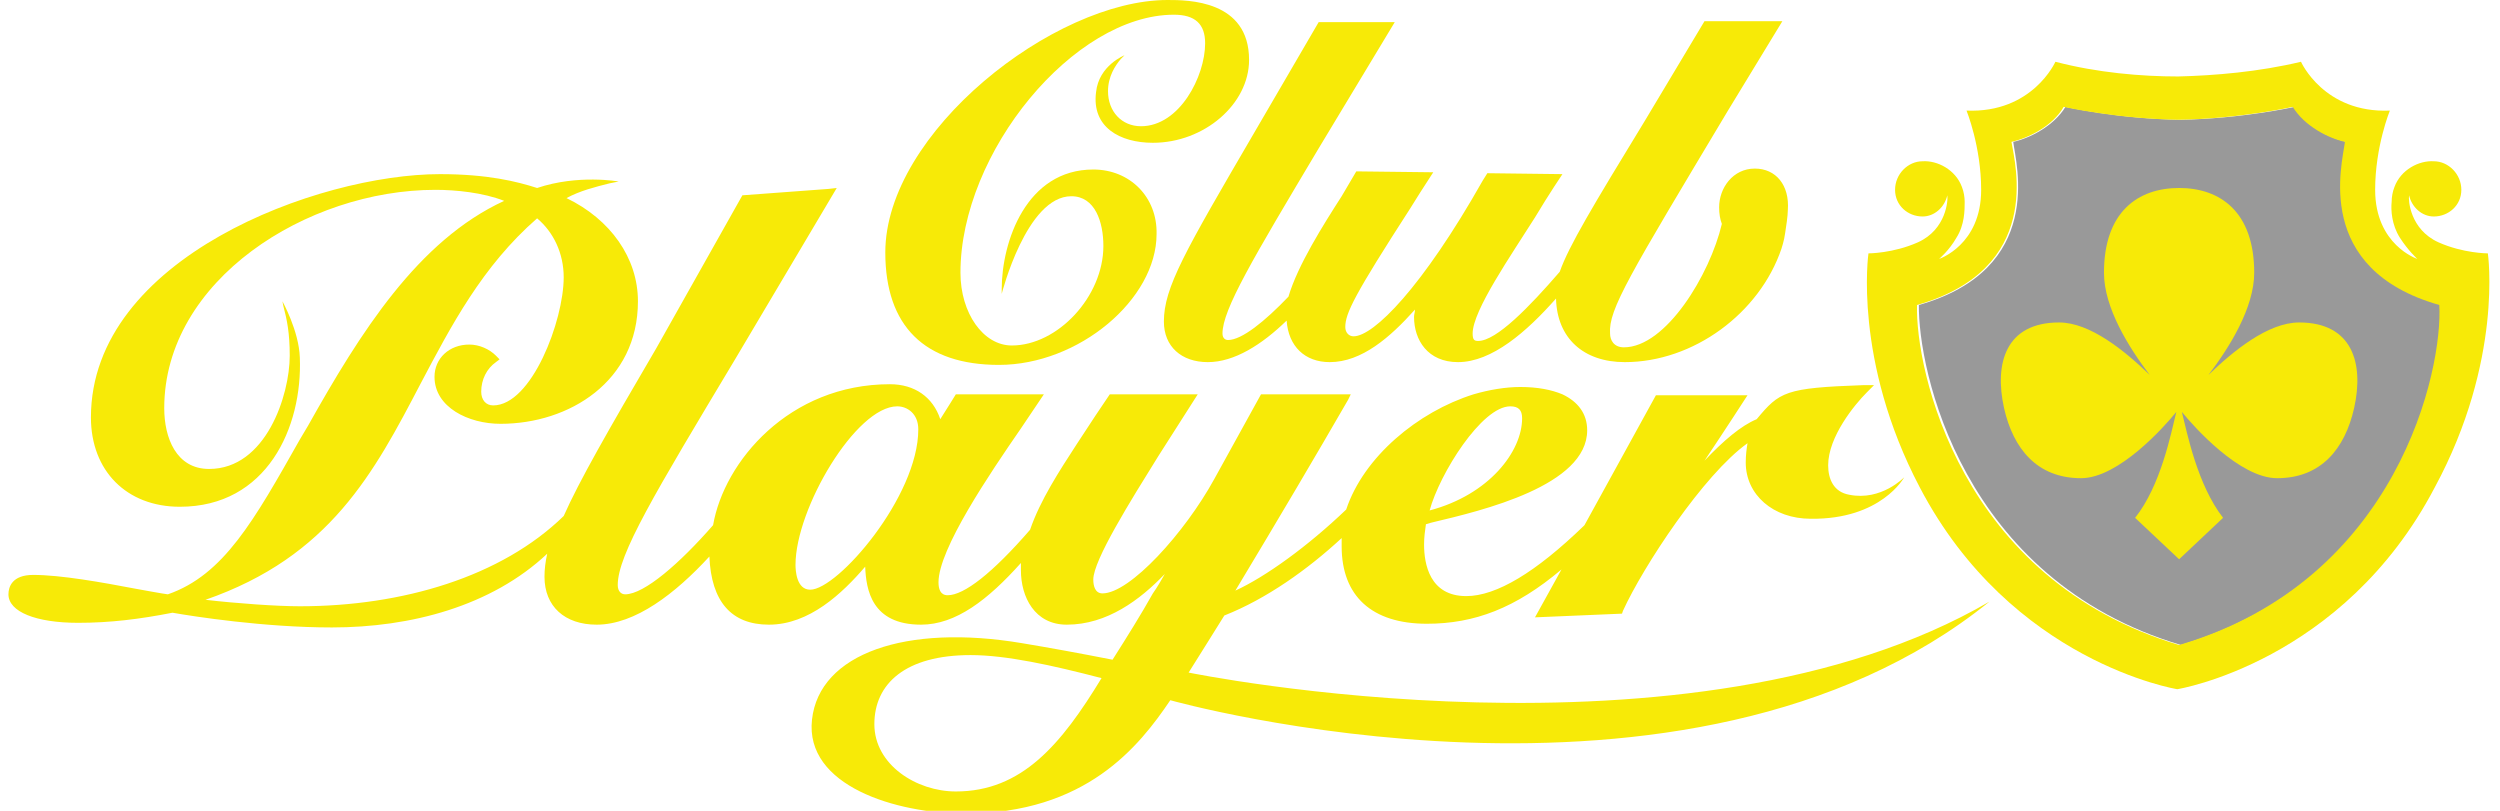<?xml version="1.0" encoding="UTF-8"?>
<svg xmlns="http://www.w3.org/2000/svg" xmlns:xlink="http://www.w3.org/1999/xlink" width="148px" height="48px" viewBox="0 0 147 48" version="1.1">
<defs>
<filter id="alpha" filterUnits="objectBoundingBox" x="0%" y="0%" width="100%" height="100%">
  <feColorMatrix type="matrix" in="SourceGraphic" values="0 0 0 0 1 0 0 0 0 1 0 0 0 0 1 0 0 0 1 0"/>
</filter>
<mask id="mask0">
  <g filter="url(#alpha)">
<rect x="0" y="0" width="147" height="48" style="fill:rgb(0%,0%,0%);fill-opacity:0.4;stroke:none;"/>
  </g>
</mask>
<clipPath id="clip1">
  <rect x="0" y="0" width="147" height="48"/>
</clipPath>
<g id="surface5" clip-path="url(#clip1)">
<path style=" stroke:none;fill-rule:nonzero;fill:rgb(0%,0%,0%);fill-opacity:1;" d="M 138.43 8.398 C 137.453 8.184 135.988 7.473 135.336 6.328 C 135.336 6.328 132.191 7.035 128.559 7.09 C 124.922 7.035 121.777 6.328 121.777 6.328 C 121.07 7.473 119.66 8.184 118.684 8.398 C 118.848 9.711 120.582 15.926 113.098 18.055 C 113.043 21.816 115.594 34.309 128.613 38.184 C 141.629 34.309 144.234 21.816 144.125 18.055 C 136.531 15.926 138.266 9.711 138.43 8.398 Z M 138.43 8.398 "/>
</g>
</defs>
<g id="surface1">
<path style=" stroke:none;fill-rule:nonzero;fill:rgb(96.863%,91.765%,2.745%);fill-opacity:1;" d="M 69.867 39.816 C 70.68 38.508 71.277 37.582 71.98 36.438 C 74.477 35.453 76.918 33.711 78.926 31.855 C 78.926 32.02 78.926 32.184 78.926 32.344 C 78.926 35.289 80.715 36.926 83.969 36.926 C 86.789 36.926 89.23 36 91.941 33.711 L 90.371 36.547 L 95.523 36.328 L 95.578 36.164 C 96.77 33.547 100.352 28.09 102.953 26.238 C 102.898 26.562 102.848 26.945 102.848 27.383 C 102.848 29.289 104.473 30.711 106.695 30.711 C 110.875 30.762 112.23 28.254 112.23 28.254 C 112.23 28.254 110.875 29.672 108.977 29.289 C 108.055 29.129 107.727 28.363 107.727 27.547 C 107.727 25.855 109.301 23.945 110.008 23.238 L 110.441 22.801 L 109.789 22.801 C 105.18 22.965 104.852 23.184 103.496 24.816 C 102.574 25.199 101.543 26.074 100.406 27.273 C 101.543 25.582 102.953 23.398 102.953 23.398 L 97.531 23.398 L 93.301 31.09 C 93.301 31.09 93.301 31.09 93.246 31.145 C 90.426 33.871 88.09 35.289 86.301 35.289 C 84.133 35.289 83.805 33.383 83.805 32.238 C 83.805 31.801 83.859 31.418 83.914 31.035 C 84.078 30.98 84.293 30.926 84.293 30.926 C 87.277 30.219 93.461 28.746 93.461 25.473 C 93.461 24.492 92.918 23.781 91.996 23.344 C 91.348 23.074 90.531 22.91 89.5 22.91 C 88.633 22.91 87.656 23.074 86.734 23.344 C 83.426 24.383 80.227 27.055 79.195 30.164 C 76.918 32.344 74.422 34.145 72.633 34.965 C 75.289 30.547 77.352 27.055 79.305 23.672 L 79.465 23.344 L 74.152 23.344 L 71.383 28.363 C 69.648 31.527 66.395 35.129 64.766 35.129 C 64.332 35.129 64.223 34.691 64.223 34.309 C 64.223 33.164 66.449 29.617 68.074 27 C 68.836 25.801 69.922 24.109 70.406 23.344 L 65.199 23.344 C 64.93 23.727 63.844 25.363 63.246 26.289 C 62.219 27.871 61.078 29.617 60.48 31.363 C 58.258 33.926 56.574 35.238 55.602 35.238 C 55.164 35.238 55.059 34.855 55.059 34.473 C 55.059 32.508 58.094 28.035 59.938 25.363 L 61.297 23.344 L 56.086 23.344 C 56.086 23.344 55.547 24.219 55.164 24.816 C 54.73 23.508 53.648 22.746 52.184 22.746 C 46.215 22.746 42.363 27.328 41.715 31.09 C 39.762 33.328 37.645 35.184 36.508 35.184 C 36.289 35.184 36.07 35.02 36.07 34.637 C 36.07 32.836 38.242 29.238 43.016 21.273 L 49.035 11.129 L 48.547 11.184 L 43.449 11.562 L 38.352 20.617 C 35.477 25.527 33.793 28.473 32.871 30.547 C 29.184 34.145 23.324 35.891 17.25 35.891 C 15.895 35.891 13.562 35.727 11.664 35.508 C 19.039 32.945 21.645 27.98 24.41 22.691 C 26.199 19.309 28.043 15.762 31.297 12.926 C 32.273 13.746 32.871 15 32.871 16.418 C 32.871 18.98 30.973 24 28.695 24 C 28.262 24 27.988 23.672 27.988 23.184 C 27.988 22.473 28.316 21.816 28.859 21.438 L 29.074 21.273 L 28.859 21.055 C 28.477 20.672 27.883 20.398 27.285 20.398 C 26.09 20.398 25.223 21.219 25.223 22.309 C 25.223 24.109 27.23 25.09 29.129 25.09 C 33.195 25.09 37.266 22.582 37.266 17.836 C 37.266 15.273 35.637 12.98 33.035 11.727 C 33.848 11.289 34.715 11.074 35.582 10.855 L 36.125 10.746 C 36.125 10.746 33.738 10.309 31.297 11.129 C 30.105 10.746 28.371 10.309 25.547 10.309 C 18.336 10.309 4.883 15.273 4.883 24.711 C 4.883 27.871 6.996 30 10.145 30 C 15.297 30 17.414 25.309 17.25 21.164 C 17.195 19.582 16.219 17.836 16.219 17.836 L 16.273 18.109 C 16.488 18.926 16.652 19.691 16.652 21.055 C 16.652 23.398 15.242 27.762 11.879 27.762 C 9.926 27.762 9.223 25.91 9.223 24.164 C 9.223 16.582 17.684 11.238 25.277 11.238 C 26.473 11.238 28.098 11.398 29.348 11.891 C 24.246 14.238 20.828 19.691 17.738 25.199 L 17.25 26.02 C 14.539 30.816 12.746 34.035 9.438 35.184 C 9.328 35.184 7.539 34.855 7.539 34.855 C 5.531 34.473 3.094 34.035 1.465 34.035 C 0.219 34.035 0 34.746 0 35.184 C 0 36.219 1.629 36.871 4.121 36.871 C 6.02 36.871 7.758 36.656 9.711 36.273 C 10.957 36.492 15.133 37.145 19.148 37.145 C 23.812 37.145 28.586 35.891 31.895 32.781 C 31.785 33.273 31.734 33.711 31.734 34.145 C 31.734 35.891 32.926 36.98 34.824 36.98 C 37.102 36.98 39.488 35.129 41.496 32.945 C 41.605 35.617 42.797 36.98 45.023 36.98 C 47.41 36.98 49.363 35.129 50.719 33.547 C 50.773 34.91 51.098 36.98 54.027 36.98 C 56.086 36.98 57.988 35.508 59.938 33.328 C 59.938 33.492 59.938 33.602 59.938 33.762 C 59.938 35.344 60.754 36.98 62.652 36.98 C 65.039 36.98 66.992 35.508 68.457 33.98 C 68.238 34.363 68.02 34.746 67.75 35.129 C 67.047 36.383 66.23 37.691 65.363 39.055 C 63.41 38.672 61.621 38.344 59.992 38.074 C 53.16 36.926 48.004 38.672 47.57 42.602 C 47.137 46.527 52.562 48.164 56.629 48.164 C 63.789 48.164 66.938 44.184 68.781 41.453 C 68.781 41.453 99.375 50.074 117.273 35.617 C 99.59 45.926 69.867 39.816 69.867 39.816 Z M 88.906 24.055 C 89.395 24.055 89.609 24.273 89.609 24.762 C 89.609 26.727 87.656 29.289 84.133 30.219 C 84.727 28.035 87.223 24.055 88.906 24.055 Z M 47.465 34.91 C 46.648 34.91 46.594 33.762 46.594 33.438 C 46.594 30.109 50.176 24.055 52.617 24.055 C 53.215 24.055 53.863 24.492 53.863 25.418 C 53.863 29.398 49.09 34.91 47.465 34.91 Z M 56.086 46.855 C 53.754 46.855 51.262 45.273 51.262 42.871 C 51.262 40.473 53.105 38.781 56.957 38.781 C 59.07 38.781 61.785 39.383 64.711 40.145 C 62.324 44.074 59.992 46.855 56.086 46.855 Z M 56.086 46.855 "/>
<path style=" stroke:none;fill-rule:nonzero;fill:rgb(96.863%,91.765%,2.745%);fill-opacity:1;" d="M 64.223 10.035 C 60.266 10.035 58.801 14.289 58.801 17.129 L 58.801 17.398 C 58.801 17.398 60.266 11.617 62.922 11.617 C 64.332 11.617 64.82 13.145 64.82 14.562 C 64.82 17.562 62.109 20.453 59.398 20.453 C 57.715 20.453 56.359 18.547 56.359 16.145 C 56.359 9 63.086 0.871 68.996 0.871 C 70.246 0.871 70.844 1.418 70.844 2.562 C 70.844 4.527 69.324 7.473 67.047 7.473 C 65.906 7.473 65.094 6.602 65.094 5.398 C 65.094 4.527 65.527 3.871 65.852 3.492 L 66.07 3.273 C 66.07 3.273 64.551 3.871 64.387 5.453 C 64.117 7.527 65.797 8.453 67.75 8.453 C 70.789 8.453 73.445 6.164 73.445 3.547 C 73.445 0 69.812 0 68.617 0 C 61.891 0 51.91 7.855 51.91 14.945 C 51.91 19.309 54.242 21.602 58.637 21.602 C 63.355 21.602 67.969 17.727 67.969 13.855 C 68.02 11.672 66.395 10.035 64.223 10.035 Z M 64.223 10.035 "/>
<use xlink:href="#surface5" mask="url(#mask0)"/>
<path style=" stroke:none;fill-rule:nonzero;fill:rgb(96.863%,91.765%,2.745%);fill-opacity:1;" d="M 103.387 9.98 C 102.086 9.98 101.273 11.129 101.273 12.273 C 101.273 12.656 101.328 12.98 101.434 13.254 C 100.73 16.254 98.125 20.562 95.633 20.562 C 95.035 20.562 94.816 20.129 94.816 19.746 C 94.711 18.328 95.957 16.309 101.762 6.602 L 105.016 1.254 L 100.406 1.254 L 96.879 7.145 C 93.785 12.219 92.375 14.562 91.836 16.09 C 90.043 18.164 88.09 20.184 87.008 20.184 C 86.789 20.184 86.68 20.129 86.68 19.746 C 86.68 18.383 88.961 15.109 90.371 12.871 C 91.184 11.508 91.996 10.309 91.996 10.309 L 87.551 10.254 L 87.277 10.691 C 83.699 17.02 80.824 19.91 79.629 19.91 C 79.359 19.91 79.141 19.691 79.141 19.363 C 79.141 18.547 79.684 17.453 82.992 12.328 C 83.047 12.219 84.023 10.691 84.348 10.199 L 79.793 10.145 L 78.926 11.617 C 77.84 13.309 76.32 15.711 75.777 17.562 C 74.367 19.035 73.012 20.129 72.199 20.129 C 72.035 20.129 71.871 20.02 71.871 19.746 C 71.871 18.328 73.664 15.328 77.566 8.781 L 82.07 1.309 L 77.566 1.309 L 73.719 7.91 C 69.648 14.891 68.402 17.02 68.402 19.035 C 68.402 20.508 69.434 21.438 71.004 21.438 C 72.578 21.438 74.207 20.398 75.668 18.98 C 75.777 20.508 76.754 21.438 78.219 21.438 C 80.117 21.438 81.801 19.965 83.266 18.328 C 83.266 18.492 83.211 18.602 83.211 18.762 C 83.211 20.129 84.023 21.438 85.812 21.438 C 87.82 21.438 89.883 19.637 91.617 17.672 C 91.672 20.02 93.246 21.438 95.688 21.438 C 99.754 21.438 103.66 18.547 104.961 14.727 C 104.961 14.727 105.125 14.238 105.18 13.801 C 105.234 13.473 105.34 12.762 105.34 12.438 C 105.449 10.965 104.637 9.98 103.387 9.98 Z M 103.387 9.98 "/>
<path style=" stroke:none;fill-rule:nonzero;fill:rgb(96.863%,91.765%,2.745%);fill-opacity:1;" d="M 146.781 15 C 146.781 15 145.32 15 143.855 14.344 C 142.172 13.582 142.062 11.836 142.117 11.562 C 142.281 12.273 142.879 12.816 143.582 12.816 C 144.449 12.816 145.211 12.164 145.211 11.238 C 145.211 10.309 144.449 9.547 143.582 9.547 C 142.715 9.492 141.629 10.035 141.25 11.074 C 141.141 11.344 141.086 11.672 141.086 11.945 C 141.035 12.438 141.086 13.309 141.574 14.074 C 142.062 14.836 142.605 15.328 142.605 15.328 C 142.605 15.328 140.109 14.508 140.109 11.238 C 140.109 8.672 140.98 6.547 140.98 6.547 C 137.074 6.711 135.719 3.656 135.719 3.656 C 133.223 4.254 130.617 4.473 128.449 4.527 C 126.277 4.527 123.676 4.309 121.18 3.656 C 121.18 3.656 119.824 6.711 115.918 6.547 C 115.918 6.547 116.785 8.672 116.785 11.238 C 116.785 14.508 114.293 15.328 114.293 15.328 C 114.293 15.328 114.887 14.836 115.32 14.074 C 115.809 13.309 115.809 12.438 115.809 11.945 C 115.809 11.672 115.754 11.344 115.648 11.074 C 115.266 10.035 114.184 9.492 113.316 9.547 C 112.445 9.547 111.688 10.309 111.688 11.238 C 111.688 12.164 112.445 12.816 113.316 12.816 C 114.02 12.816 114.617 12.273 114.781 11.562 C 114.832 11.836 114.727 13.582 113.043 14.344 C 111.578 15 110.113 15 110.113 15 C 110.113 15 109.191 21.328 113.152 28.855 C 118.578 39.219 128.395 40.801 128.395 40.801 C 128.395 40.801 138.211 39.219 143.637 28.855 C 147.707 21.328 146.781 15 146.781 15 Z M 128.504 38.184 C 115.484 34.309 112.879 21.816 112.988 18.055 C 120.477 15.926 118.793 9.711 118.578 8.398 C 119.555 8.184 121.016 7.473 121.668 6.328 C 121.668 6.328 124.812 7.035 128.449 7.09 C 132.082 7.035 135.23 6.328 135.23 6.328 C 135.934 7.473 137.344 8.184 138.32 8.398 C 138.16 9.711 136.422 15.926 143.906 18.055 C 144.125 21.816 141.52 34.363 128.504 38.184 Z M 128.504 38.184 "/>
<path style=" stroke:none;fill-rule:nonzero;fill:rgb(96.863%,91.765%,2.745%);fill-opacity:1;" d="M 135.609 19.09 C 133.766 19.09 131.703 20.781 130.238 22.199 C 131.488 20.562 132.949 18.219 132.949 16.145 C 132.949 12.547 130.945 11.129 128.504 11.129 C 126.062 11.129 124.055 12.547 124.055 16.145 C 124.055 18.219 125.52 20.562 126.766 22.199 C 125.301 20.781 123.242 19.09 121.398 19.09 C 118.25 19.09 117.547 21.492 118.141 24.164 C 118.684 26.562 120.094 28.309 122.699 28.309 C 124.922 28.309 127.637 25.254 128.34 24.383 C 128.016 25.691 127.418 28.746 125.898 30.656 L 128.504 33.109 L 131.105 30.656 C 129.586 28.691 128.992 25.691 128.664 24.383 C 129.371 25.254 132.082 28.309 134.309 28.309 C 136.91 28.309 138.32 26.562 138.863 24.164 C 139.461 21.492 138.754 19.09 135.609 19.09 Z M 135.609 19.09 "/>
</g>
</svg>
